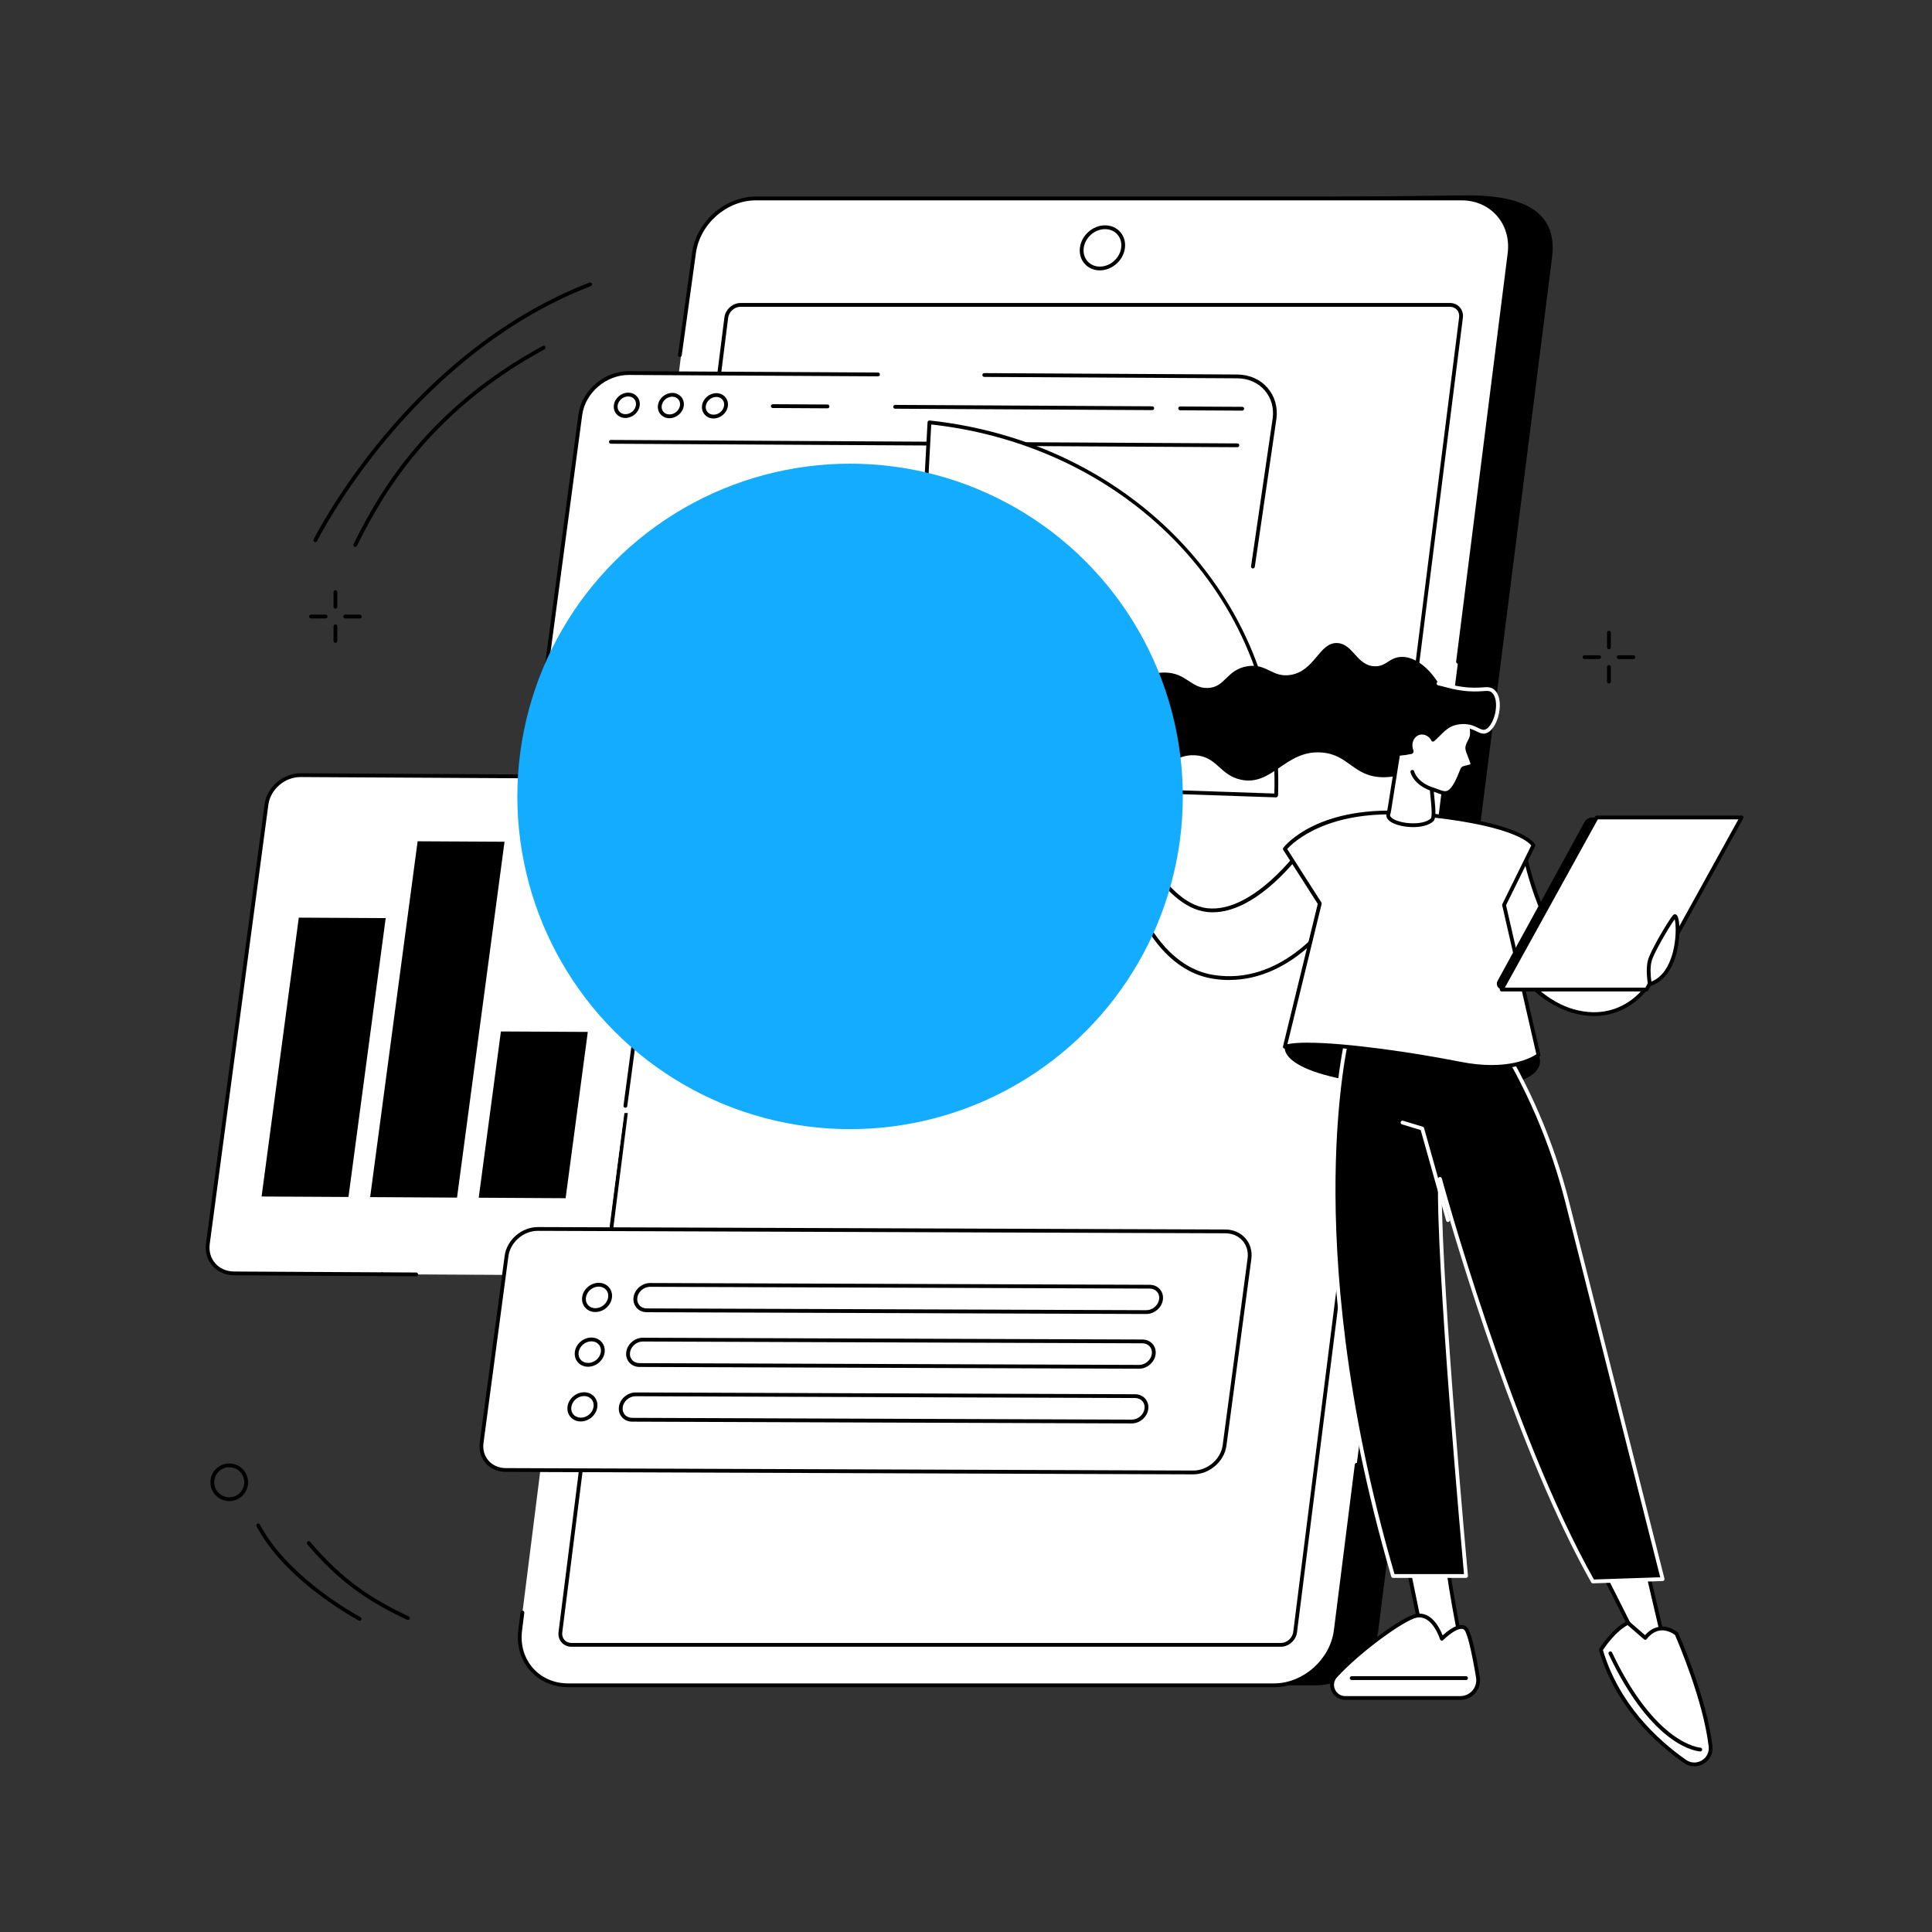 <?xml version="1.0" encoding="UTF-8"?> <svg xmlns="http://www.w3.org/2000/svg" viewBox="0 0 900 900"><rect x="0" y="0" width="900" height="900" fill="#333333" stroke="none"/><defs><style> .cls-1 { fill: #14acff; mix-blend-mode: multiply; } .cls-1, .cls-2, .cls-3 { stroke-width: 0px; } .cls-4 { isolation: isolate; } .cls-3 { fill: #fff; } </style></defs><g class="cls-4"><g id="AdobeStock_458565456-2" data-name="AdobeStock_458565456"><g id="Rich_Internet_applications" data-name="Rich Internet applications"><g><path class="cls-2" d="M613.16,785.08h-328.66c-14.16,0-24.19-11.44-22.41-25.56L343.03,120.21c1.79-14.12,14.72-25.56,28.88-25.56l312.16-3.65c35.83,0,40.69,15.09,38.91,29.21l-80.93,639.31c-1.79,14.12-14.72,25.56-28.88,25.56Z"></path><path class="cls-3" d="M593.39,785.08h-328.66c-14.16,0-24.2-11.48-22.41-25.64L323.25,118.09c1.79-14.16,14.72-25.64,28.88-25.64h328.66c14.16,0,24.19,11.48,22.41,25.64l-80.93,641.34c-1.79,14.16-14.72,25.64-28.88,25.64Z"></path><path class="cls-2" d="M596.65,767.12h-330.42c-1.83,0-3.47-.72-4.61-2.02-1.16-1.31-1.67-3.05-1.43-4.9l.88.11-.88-.11,77.27-612.37c.47-3.69,3.85-6.69,7.54-6.69h330.42c1.83,0,3.47.72,4.61,2.02,1.16,1.31,1.67,3.05,1.43,4.9l-77.27,612.37c-.47,3.69-3.85,6.69-7.54,6.69ZM344.99,142.91c-2.84,0-5.43,2.31-5.79,5.15l-77.27,612.37c-.17,1.34.19,2.58,1.01,3.51.81.91,1.98,1.42,3.29,1.42h330.42c2.84,0,5.43-2.31,5.79-5.15l77.27-612.37c.17-1.34-.19-2.58-1.01-3.51-.81-.91-1.98-1.42-3.29-1.42h-330.42Z"></path><path class="cls-2" d="M512.34,125.95c-2.81,0-5.32-1.1-7.08-3.09-1.77-2.01-2.55-4.68-2.19-7.51.72-5.72,5.97-10.38,11.69-10.38,2.81,0,5.32,1.1,7.08,3.09,1.77,2.01,2.55,4.68,2.19,7.51-.72,5.72-5.97,10.38-11.69,10.38ZM514.77,106.74c-4.87,0-9.33,3.96-9.94,8.83-.29,2.33.33,4.5,1.77,6.13,1.41,1.6,3.46,2.49,5.75,2.49,4.87,0,9.33-3.96,9.94-8.83.29-2.33-.33-4.5-1.77-6.13-1.41-1.6-3.46-2.49-5.75-2.49Z"></path><path class="cls-2" d="M593.39,785.96h-328.66c-7.07,0-13.38-2.75-17.78-7.74-4.45-5.04-6.4-11.76-5.5-18.9l1.04-8.25c.06-.48.5-.82.99-.76.48.06.83.5.76.99l-1.04,8.25c-.84,6.63.96,12.85,5.07,17.51,4.06,4.6,9.91,7.14,16.46,7.14h328.66c13.71,0,26.27-11.16,28-24.87l9.73-77.09c.06-.48.5-.83.99-.76.48.06.83.5.76.99l-9.73,77.09c-1.84,14.57-15.19,26.42-29.75,26.42Z"></path><path class="cls-2" d="M679.2,309.16s-.07,0-.11,0c-.48-.06-.83-.5-.76-.99l24-190.19c.84-6.63-.96-12.85-5.07-17.51-4.06-4.6-9.91-7.14-16.46-7.14h-328.66c-13.71,0-26.27,11.16-28,24.87l-6.56,47.34c-.07.48-.51.82-.99.75-.48-.07-.82-.51-.75-.99l6.56-47.33c1.84-14.55,15.18-26.4,29.75-26.4h328.66c7.07,0,13.38,2.75,17.78,7.74,4.45,5.04,6.4,11.76,5.5,18.9l-24,190.19c-.06.45-.44.77-.87.77Z"></path></g><g><path class="cls-2" d="M190.02,754.64c-.13,0-.25-.03-.37-.08-16.7-7.82-31.01-16.8-46.53-35.2-.31-.37-.27-.93.11-1.24.37-.31.93-.27,1.24.11,15.31,18.15,29.44,27.01,45.93,34.74.44.21.63.73.42,1.17-.15.32-.47.51-.8.51Z"></path><path class="cls-2" d="M167.54,755.04c-.15,0-.29-.04-.43-.11-8.14-4.54-35.64-21.15-47.61-43.96-.23-.43-.06-.96.37-1.19.43-.23.96-.06,1.19.37,11.75,22.38,38.88,38.76,46.91,43.24.43.24.58.77.34,1.2-.16.29-.46.45-.77.45Z"></path><path class="cls-2" d="M106.79,699.27c-4.83,0-8.77-3.93-8.77-8.77s3.93-8.77,8.77-8.77,8.77,3.93,8.77,8.77-3.93,8.77-8.77,8.77ZM106.79,683.5c-3.86,0-7,3.14-7,7s3.14,7,7,7,7-3.14,7-7-3.14-7-7-7Z"></path><g><path class="cls-2" d="M156.25,283.54c-.49,0-.88-.4-.88-.88v-6.84c0-.49.4-.88.88-.88s.88.4.88.88v6.84c0,.49-.39.88-.88.88Z"></path><path class="cls-2" d="M156.25,299.48c-.49,0-.88-.4-.88-.88v-6.84c0-.49.4-.88.88-.88s.88.39.88.88v6.84c0,.49-.39.88-.88.88Z"></path><path class="cls-2" d="M151.7,288.09h-6.84c-.49,0-.88-.4-.88-.88s.39-.88.88-.88h6.84c.49,0,.88.4.88.88s-.39.88-.88.88Z"></path><path class="cls-2" d="M167.64,288.09h-6.84c-.49,0-.88-.4-.88-.88s.39-.88.88-.88h6.84c.49,0,.88.4.88.88s-.4.88-.88.88Z"></path></g><g><path class="cls-2" d="M749.5,302.46c-.49,0-.88-.4-.88-.88v-6.84c0-.49.39-.88.88-.88s.88.4.88.88v6.84c0,.49-.4.88-.88.88Z"></path><path class="cls-2" d="M749.5,318.4c-.49,0-.88-.4-.88-.88v-6.84c0-.49.39-.88.88-.88s.88.4.88.88v6.84c0,.49-.4.88-.88.88Z"></path><path class="cls-2" d="M744.95,307.01h-6.84c-.49,0-.88-.39-.88-.88s.4-.88.88-.88h6.84c.49,0,.88.4.88.88s-.39.88-.88.88Z"></path><path class="cls-2" d="M760.89,307.01h-6.84c-.49,0-.88-.39-.88-.88s.39-.88.88-.88h6.84c.49,0,.88.4.88.88s-.4.88-.88.88Z"></path></g><g><path class="cls-2" d="M165.49,254.8c-.13,0-.26-.03-.39-.09-.44-.21-.62-.74-.41-1.18,12.69-26,35.64-63.86,88.17-92.38.43-.23.96-.07,1.2.35.23.43.07.96-.35,1.2-52.09,28.28-74.84,65.82-87.43,91.61-.15.31-.47.5-.79.5Z"></path><path class="cls-2" d="M146.9,252.54c-.13,0-.27-.03-.39-.09-.44-.22-.61-.75-.4-1.18.11-.22,11.03-22.01,32.22-47.5,19.56-23.54,52.14-55.16,96.26-72.13.45-.17.97.05,1.14.51.17.45-.05.97-.51,1.14-43.76,16.84-76.1,48.24-95.53,71.61-21.06,25.34-31.89,46.94-31.99,47.16-.15.31-.47.49-.79.49Z"></path></g></g><g><g><g><path class="cls-3" d="M576.33,175.34l-283.37-1.57c-11.06-.06-21.19,8.64-22.63,19.44l-40.76,305.38c-1.44,10.8,6.35,19.61,17.41,19.67l283.37,1.57c11.06.06,21.19-8.64,22.63-19.44l40.76-305.38c1.44-10.8-6.35-19.61-17.41-19.67Z"></path><path class="cls-2" d="M583.67,264.81s-.09,0-.13,0c-.48-.07-.82-.52-.75-1l10.07-68.92c.65-4.9-.67-9.54-3.72-13.05-3.12-3.59-7.68-5.58-12.82-5.61l-117.82-.65c-.49,0-.88-.4-.88-.89,0-.49.4-.88.88-.88h0l117.82.65c5.66.03,10.68,2.24,14.14,6.21,3.39,3.9,4.86,9.03,4.14,14.45l-10.07,68.93c-.06.44-.44.75-.87.75Z"></path><g><path class="cls-2" d="M576.41,208.33h0l-291.84-1.62c-.49,0-.88-.4-.88-.89,0-.49.4-.87.89-.88l291.84,1.62c.49,0,.88.4.88.89,0,.49-.4.88-.88.88Z"></path><g><path class="cls-2" d="M291.34,194.71s-.02,0-.03,0c-1.64,0-3.1-.65-4.12-1.82-1-1.14-1.43-2.64-1.22-4.22.42-3.18,3.4-5.75,6.65-5.75.01,0,.02,0,.03,0,1.64,0,3.1.65,4.12,1.82,1,1.14,1.43,2.64,1.22,4.22-.42,3.18-3.4,5.75-6.65,5.75ZM292.62,184.68c-2.39,0-4.59,1.89-4.9,4.22-.14,1.07.14,2.08.8,2.83.68.78,1.67,1.21,2.8,1.21,2.41.05,4.61-1.88,4.92-4.22.14-1.07-.14-2.08-.8-2.83-.68-.78-1.67-1.21-2.8-1.21,0,0-.02,0-.03,0ZM297.11,188.84h0,0Z"></path><path class="cls-2" d="M311.87,194.82s-.02,0-.03,0c-1.64,0-3.1-.65-4.12-1.82-1-1.14-1.43-2.64-1.22-4.22.42-3.18,3.4-5.75,6.65-5.75.01,0,.02,0,.03,0,1.64,0,3.1.65,4.12,1.82,1,1.14,1.43,2.64,1.22,4.22-.42,3.18-3.4,5.75-6.65,5.75ZM313.15,184.8c-2.39,0-4.59,1.89-4.9,4.22-.14,1.07.14,2.08.8,2.83.68.78,1.67,1.21,2.8,1.21,2.38.03,4.61-1.88,4.92-4.22.14-1.07-.14-2.08-.8-2.83-.68-.78-1.67-1.21-2.8-1.21,0,0-.02,0-.03,0ZM317.65,188.96h0,0Z"></path><path class="cls-2" d="M332.41,194.94s-.02,0-.03,0c-1.64,0-3.1-.65-4.12-1.82-1-1.14-1.43-2.64-1.22-4.22.42-3.18,3.4-5.75,6.65-5.75.01,0,.02,0,.03,0,1.64,0,3.1.65,4.12,1.82,1,1.14,1.43,2.64,1.22,4.22-.42,3.18-3.4,5.75-6.65,5.75ZM333.69,184.91c-2.39,0-4.59,1.89-4.9,4.22-.14,1.07.14,2.08.8,2.83.68.78,1.67,1.21,2.8,1.21,2.4.04,4.61-1.88,4.92-4.22.14-1.07-.14-2.08-.8-2.83-.68-.78-1.67-1.21-2.8-1.21,0,0-.02,0-.03,0ZM338.18,189.07h0,0Z"></path></g><path class="cls-2" d="M578.68,191.29h0l-28.92-.16c-.49,0-.88-.4-.88-.89,0-.49.4-.88.89-.88l28.92.16c.49,0,.88.4.88.89,0,.49-.4.88-.88.88Z"></path><path class="cls-2" d="M536.76,191.05h0l-119.78-.66c-.49,0-.88-.4-.88-.89,0-.49.44-.88.89-.88l119.78.66c.49,0,.88.4.88.89,0,.49-.4.88-.88.88Z"></path><path class="cls-2" d="M385.49,190.21h0l-25.5-.14c-.49,0-.88-.4-.88-.89,0-.49.44-.86.89-.88l25.5.14c.49,0,.88.4.88.89,0,.49-.4.88-.88.88Z"></path></g><path class="cls-2" d="M250.06,345.94s-.08,0-.12,0c-.48-.06-.82-.51-.76-.99l20.27-151.84c1.5-11.21,12.02-20.27,23.51-20.21l116.06.64c.49,0,.88.4.88.89,0,.49-.4.88-.88.88h0l-116.06-.64c-10.59-.07-20.37,8.32-21.75,18.68l-20.27,151.84c-.06.44-.44.77-.87.77Z"></path></g><g><g><g><path class="cls-3" d="M355.61,349.8c9.44-15.13,26.37-25.75,45.67-27.58l4.03-74.17c-55.22-.13-105.05,29.95-128.87,74.68l79.17,27.07Z"></path><path class="cls-2" d="M355.61,350.68c-.1,0-.19-.02-.29-.05l-79.17-27.07c-.24-.08-.44-.27-.54-.51-.09-.24-.08-.51.04-.74,24.38-45.78,75.26-75.28,129.65-75.15.24,0,.47.1.64.28.17.18.25.41.24.65l-4.03,74.17c-.02.44-.36.79-.8.83-18.66,1.77-35.49,11.93-45,27.17-.16.26-.45.42-.75.42ZM277.71,322.23l77.53,26.51c9.74-15.17,26.54-25.33,45.2-27.33l3.94-72.49c-53.02.21-102.55,28.88-126.67,73.3Z"></path></g><path class="cls-2" d="M354.81,268.81c-.35,0-.69-.22-.82-.57-.17-.45.05-.97.51-1.14,12.6-4.84,25.8-7.82,39.23-8.88.49-.04.91.32.95.81.04.49-.32.91-.81.95-13.26,1.04-26.3,3.99-38.74,8.77-.1.04-.21.06-.32.06Z"></path><path class="cls-2" d="M309.79,297.18c-.23,0-.46-.09-.64-.27-.34-.35-.32-.91.03-1.25,9.71-9.29,20.88-17.1,33.18-23.21.44-.22.97-.04,1.18.4.22.44.04.97-.4,1.18-12.14,6.04-23.16,13.75-32.75,22.91-.17.16-.39.24-.61.24Z"></path><g><path class="cls-3" d="M460.93,383.26c-5.41,24.35-28.87,43.38-56.78,44.07-8.32.21-16.22-1.24-23.32-4.02l-45.91,65.5c19.9,9.02,42.6,13.51,66.55,12.3,69.66-3.51,126.17-54.26,134.47-115.69l-75.01-2.17Z"></path><path class="cls-2" d="M393.94,502.19c-20.75,0-41.14-4.3-59.39-12.57-.24-.11-.42-.32-.49-.57-.07-.25-.02-.52.13-.74l45.91-65.5c.23-.33.67-.46,1.04-.32,7.22,2.83,14.95,4.16,22.98,3.96,26.97-.67,50.5-18.91,55.94-43.38.09-.41.46-.7.89-.69l75.01,2.17c.25,0,.49.12.65.31.16.19.24.44.2.69-8.51,62.93-66.67,112.99-135.3,116.45-2.53.13-5.05.19-7.57.19ZM336.25,488.45c19.97,8.86,42.48,12.94,65.17,11.79,67.44-3.4,124.64-52.31,133.51-113.95l-73.3-2.12c-5.91,24.89-29.94,43.37-57.46,44.05-8.02.2-15.76-1.09-23.02-3.83l-44.9,64.06Z"></path></g><path class="cls-2" d="M394.13,491.56c-.26,0-.51,0-.77,0-14.62-.08-28.81-2.42-42.17-6.94-.46-.16-.71-.66-.55-1.12.16-.46.66-.71,1.12-.55,13.18,4.47,27.18,6.77,41.61,6.85,2.59.01,5.22-.04,7.81-.18.49-.03.9.35.93.84.02.49-.35.9-.84.93-2.37.12-4.77.18-7.14.18Z"></path><path class="cls-2" d="M428.87,487.16c-.39,0-.75-.26-.85-.66-.12-.47.16-.95.63-1.07,46.27-11.94,82.96-47.24,93.46-89.93.12-.47.59-.76,1.07-.65.47.12.76.59.65,1.07-10.65,43.31-47.84,79.12-94.73,91.21-.07.02-.15.03-.22.03Z"></path><g><path class="cls-3" d="M321.54,481.82l46.32-65.69c-12.79-9.56-20.7-24.38-20.09-41.13.15-4.05.79-7.99,1.86-11.78l-79.49-26.75c-4.77,12.33-7.58,25.47-8.08,39.09-1.64,45.1,22.31,84.07,59.48,106.26Z"></path><path class="cls-2" d="M321.54,482.71c-.15,0-.31-.04-.45-.12-39.1-23.35-61.49-63.37-59.91-107.05.49-13.43,3.23-26.68,8.13-39.37.17-.44.66-.67,1.1-.52l79.49,26.75c.45.15.7.62.57,1.08-1.07,3.79-1.69,7.68-1.83,11.57-.58,15.86,6.62,30.58,19.74,40.39.38.29.47.82.19,1.21l-46.32,65.69c-.17.24-.44.37-.72.37ZM270.66,337.58c-4.65,12.27-7.24,25.06-7.72,38.01-1.55,42.77,20.24,81.98,58.35,105.05l45.35-64.32c-13.16-10.15-20.35-25.18-19.76-41.34.14-3.76.7-7.51,1.67-11.18l-77.9-26.22Z"></path></g></g><g><path class="cls-3" d="M426.32,319.55c25.26,3.83,44.08,23.13,45.54,46.87l122.64,4.15c0-.05,0-.1,0-.15,3.19-87.86-65.83-163.45-161.52-173.66l-6.66,122.79Z"></path><path class="cls-2" d="M594.48,371.45s-.01,0-.02,0l-122.64-4.15c-.45-.02-.82-.37-.85-.83-1.43-23.33-19.85-42.27-44.79-46.05-.45-.07-.77-.47-.75-.92l6.66-122.79c.01-.24.12-.47.31-.62.18-.16.42-.23.67-.21,46.33,4.94,88.38,25.54,118.39,57.99,29.88,32.3,45.47,73.7,43.91,116.58-.02.48-.42,1-.9,1ZM472.68,365.56l120.96,4.09c2.77-87.79-65.74-161.45-159.83-171.92l-6.57,121.07c25.08,4.13,43.61,23.2,45.44,46.76Z"></path></g></g></g><g><path class="cls-3" d="M297.69,361.97l-157.66-.87c-7.77-.04-14.89,6.07-15.9,13.66l-27.31,204.62c-1.01,7.59,4.46,13.78,12.23,13.82l157.66.87c7.77.04,14.89-6.07,15.9-13.66l27.31-204.62c1.01-7.59-4.46-13.78-12.23-13.82Z"></path><g><polygon class="cls-2" points="162.33 557.6 121.86 557.38 139.19 427.47 179.67 427.69 162.33 557.6"></polygon><polygon class="cls-2" points="212.9 557.89 172.43 557.66 194.55 391.9 235.03 392.12 212.9 557.89"></polygon><polygon class="cls-2" points="263.48 558.17 223.01 557.94 233.34 480.49 273.82 480.71 263.48 558.17"></polygon></g><path class="cls-2" d="M193.88,594.55h0l-15.98-.09c-.49,0-.88-.4-.88-.89,0-.49.4-.88.88-.88h0l15.98.09c.49,0,.88.4.88.89,0,.49-.4.88-.88.88Z"></path><path class="cls-2" d="M177.9,594.46h0l-68.85-.38c-4.05-.02-7.65-1.6-10.13-4.46-2.43-2.8-3.49-6.48-2.97-10.36l27.31-204.62c1.07-8,8.61-14.45,16.78-14.43l157.66.87c4.05.02,7.65,1.6,10.13,4.46,2.43,2.8,3.49,6.48,2.97,10.36l-18.6,139.37c-.06.48-.51.82-.99.76-.48-.06-.82-.51-.76-.99l18.6-139.37c.45-3.38-.46-6.56-2.55-8.97-2.14-2.46-5.27-3.83-8.81-3.85l-157.66-.87c-7.35-.05-14.07,5.75-15.02,12.9l-27.31,204.62c-.45,3.38.46,6.56,2.55,8.97,2.14,2.46,5.27,3.83,8.81,3.85l68.85.38c.49,0,.88.4.88.89,0,.49-.4.88-.88.88Z"></path></g><g><g><path class="cls-3" d="M570.79,573.64c7.15.03,12.19,5.71,11.26,12.69l-11.61,87.01c-.93,6.98-7.48,12.62-14.64,12.6l-320.19-1.14c-7.15-.03-12.19-5.71-11.26-12.69l11.61-87.01c.93-6.98,7.48-12.62,14.64-12.6l320.19,1.14Z"></path><path class="cls-2" d="M555.86,686.81s-.03,0-.05,0l-320.19-1.14c-3.75-.01-7.08-1.47-9.38-4.11-2.25-2.58-3.23-5.99-2.75-9.58l11.61-87.01c.98-7.38,7.92-13.36,15.46-13.36.02,0,.03,0,.05,0l320.19,1.14c3.75.01,7.08,1.47,9.38,4.11,2.25,2.58,3.23,5.99,2.75,9.58l-11.61,87.01c-.98,7.38-7.91,13.36-15.46,13.36ZM250.55,573.37c-6.7,0-12.84,5.3-13.71,11.83l-11.61,87.01c-.41,3.09.42,6,2.33,8.19,1.96,2.25,4.82,3.49,8.06,3.5l320.19,1.14s.03,0,.05,0c6.69,0,12.84-5.3,13.71-11.83l11.61-87.01c.41-3.09-.42-6-2.33-8.19-1.96-2.25-4.82-3.49-8.06-3.5l-320.19-1.14s-.03,0-.05,0Z"></path></g><g><g><path class="cls-2" d="M534.02,612.11h-.03l-232.72-.83c-1.89,0-3.58-.75-4.74-2.08-1.14-1.31-1.64-3.04-1.4-4.86.49-3.68,3.94-6.66,7.7-6.66h.03l232.72.83c1.89,0,3.58.75,4.74,2.08,1.14,1.31,1.64,3.04,1.4,4.86-.49,3.68-3.94,6.66-7.7,6.66ZM534,610.34h.02c2.91,0,5.57-2.3,5.95-5.13.17-1.31-.17-2.54-.98-3.46-.83-.95-2.04-1.47-3.42-1.48l-232.72-.83h-.02c-2.91,0-5.57,2.3-5.95,5.13-.17,1.31.17,2.54.98,3.46.83.95,2.04,1.47,3.42,1.48l232.72.83Z"></path><path class="cls-2" d="M277.36,611.19h-.03c-1.89,0-3.58-.75-4.74-2.08-1.14-1.31-1.64-3.04-1.4-4.86.49-3.68,3.94-6.66,7.7-6.66h.03c1.89,0,3.58.75,4.74,2.08,1.14,1.31,1.64,3.04,1.4,4.86-.49,3.68-3.94,6.66-7.7,6.66ZM278.89,599.35c-2.91,0-5.57,2.3-5.95,5.13-.17,1.31.17,2.54.98,3.46.83.95,2.04,1.47,3.42,1.48h.02c2.91,0,5.57-2.3,5.95-5.13.17-1.31-.17-2.54-.98-3.46-.83-.95-2.04-1.47-3.42-1.48h-.02Z"></path></g><g><path class="cls-2" d="M530.62,637.6h-.03l-232.72-.83c-1.89,0-3.58-.75-4.74-2.08-1.14-1.31-1.64-3.04-1.4-4.86.49-3.68,3.94-6.66,7.7-6.66h.03l232.72.83c1.89,0,3.58.75,4.74,2.08,1.14,1.31,1.64,3.04,1.4,4.86-.49,3.68-3.94,6.66-7.7,6.66ZM299.43,624.93c-2.91,0-5.57,2.3-5.95,5.13-.17,1.31.17,2.54.98,3.46.83.95,2.04,1.47,3.42,1.48l232.72.83c2.94,0,5.59-2.29,5.97-5.13.17-1.31-.17-2.54-.98-3.46-.83-.95-2.04-1.47-3.42-1.48l-232.72-.83h-.02Z"></path><path class="cls-2" d="M273.96,636.68h-.03c-1.89,0-3.58-.75-4.74-2.08-1.14-1.31-1.64-3.04-1.4-4.86.49-3.68,3.94-6.66,7.7-6.66h.03c1.89,0,3.58.75,4.74,2.08,1.14,1.31,1.64,3.04,1.4,4.86-.49,3.68-3.94,6.66-7.7,6.66ZM275.49,624.84c-2.91,0-5.57,2.3-5.95,5.13-.17,1.31.17,2.54.98,3.46.83.95,2.04,1.47,3.42,1.48h.02c2.91,0,5.57-2.3,5.95-5.13.17-1.31-.17-2.54-.98-3.46-.83-.95-2.04-1.47-3.42-1.48h-.02ZM280.78,629.9h0,0Z"></path></g><g><path class="cls-2" d="M527.21,663.09h-.03l-232.72-.83c-1.89,0-3.58-.75-4.74-2.08-1.14-1.31-1.64-3.04-1.4-4.86.49-3.69,4-6.66,7.73-6.66l232.72.83c1.89,0,3.58.75,4.74,2.08,1.14,1.31,1.64,3.04,1.4,4.86-.49,3.68-3.94,6.66-7.7,6.66ZM527.2,661.32h.02c2.91,0,5.57-2.3,5.95-5.13.17-1.31-.17-2.54-.98-3.46-.83-.95-2.04-1.47-3.42-1.48l-232.72-.83c-2.91,0-5.59,2.29-5.97,5.13-.17,1.31.17,2.54.98,3.46.83.95,2.04,1.47,3.42,1.48l232.72.83Z"></path><path class="cls-2" d="M270.55,662.17h-.03c-1.89,0-3.58-.75-4.74-2.08-1.14-1.31-1.64-3.04-1.4-4.86.49-3.68,3.94-6.66,7.7-6.66h.03c1.89,0,3.58.75,4.74,2.08,1.14,1.31,1.64,3.04,1.4,4.86l-.87-.12.87.12c-.49,3.68-3.94,6.66-7.7,6.66ZM272.09,650.33c-2.91,0-5.57,2.3-5.95,5.13-.17,1.31.17,2.54.98,3.46.83.95,2.04,1.47,3.42,1.48,2.93.04,5.59-2.29,5.97-5.13.17-1.31-.17-2.54-.98-3.46-.83-.95-2.04-1.47-3.42-1.48h-.02Z"></path></g></g></g></g><g><path class="cls-2" d="M598.54,487.63s-4.48,15.38,62.43,19.12c66.92,3.74,55.72-15.27,55.72-15.27l-70.25-20.47-47.9,16.62Z"></path><g><g><g><path class="cls-3" d="M674.8,727.51c-1.79-.08,6.12,39.76,6.12,39.76l-16.95,2.02-9.22-44.83,20.04,3.06Z"></path><path class="cls-2" d="M663.97,770.16c-.41,0-.78-.29-.86-.7l-9.22-44.83c-.06-.28.03-.58.22-.79.2-.21.49-.31.77-.26l20.04,3.06c.46.07.79.49.74.96-.02.21-.11.39-.25.53-.44,2.86,3.63,25.23,6.35,38.97.05.24,0,.49-.15.69-.14.2-.37.33-.61.36l-16.95,2.02s-.07,0-.11,0ZM655.88,725.52l8.8,42.79,15.2-1.81c-.52-2.64-2.04-10.47-3.44-18.35-2.37-13.38-2.84-18.11-2.76-19.92l-17.8-2.71Z"></path></g><g><path class="cls-3" d="M688.46,781.32c-1.44-8.57-3.66-20.09-5.52-22.43-3.03-3.82-11.29,4.51-11.29,4.51,0,0-3.76-12.31-11.91-10.69-6.13,1.22-26.76,16.19-37.62,28.11-3.55,3.9-.74,10.16,4.53,10.16h53.64c5.13,0,9.02-4.6,8.17-9.66Z"></path><path class="cls-2" d="M680.29,791.86h-53.64c-2.81,0-5.26-1.6-6.39-4.17-1.13-2.55-.66-5.41,1.21-7.47,10.39-11.39,31.4-27.04,38.1-28.38,7.23-1.44,11.18,6.69,12.46,9.98,1.88-1.71,5.9-4.98,9-4.81,1.06.06,1.96.52,2.61,1.33,1.57,1.97,3.48,9.65,5.7,22.84.45,2.66-.3,5.38-2.04,7.44-1.75,2.06-4.3,3.25-7,3.25ZM661.18,753.44c-.41,0-.83.04-1.26.13-5.8,1.16-26.37,16.02-37.14,27.84-1.4,1.53-1.74,3.66-.9,5.57.85,1.93,2.68,3.12,4.78,3.12h53.64c2.18,0,4.25-.96,5.66-2.62,1.41-1.67,2.01-3.85,1.65-6.01,0,0,0,0,0,0-2.07-12.34-4.02-20.37-5.34-22.03-.34-.42-.76-.63-1.32-.67-2.7-.15-7.15,3.73-8.65,5.24-.22.22-.54.31-.84.24-.3-.07-.54-.3-.63-.6-.03-.11-3.21-10.21-9.63-10.21Z"></path></g><path class="cls-2" d="M682.94,782.61h-53.28c-.49,0-.88-.4-.88-.88s.39-.88.88-.88h53.28c.49,0,.88.39.88.88s-.4.88-.88.88Z"></path></g><g><g><polygon class="cls-3" points="745.52 730.27 764.91 768.7 775.75 767.58 766.11 726.42 745.52 730.27"></polygon><path class="cls-2" d="M764.91,769.58c-.33,0-.64-.19-.79-.48l-19.39-38.42c-.12-.25-.13-.54,0-.79.12-.25.36-.42.63-.48l20.59-3.86c.46-.09.91.21,1.02.67l9.64,41.17c.06.25,0,.51-.14.71-.15.21-.38.34-.63.37l-10.84,1.11s-.06,0-.09,0ZM746.84,730.92l18.58,36.83,9.24-.95-9.22-39.37-18.61,3.48Z"></path></g><g><path class="cls-3" d="M766.44,763s5.51-8.4,14.53-1.99c0,0,13.2,29.59,15.88,52.47.76,6.47-6.56,10.8-11.9,7.07-12.5-8.73-31.47-25.7-39.21-52,0,0,5.65-9.16,12.59-12.58l8.11,7.03Z"></path><path class="cls-2" d="M789.28,822.81c-1.69,0-3.37-.52-4.83-1.54-13.85-9.68-31.95-26.63-39.55-52.48-.07-.24-.04-.5.1-.71.24-.38,5.87-9.42,12.95-12.9.32-.16.7-.11.97.12l7.41,6.42c.99-1.16,3.14-3.25,6.3-3.84,2.87-.54,5.85.27,8.86,2.42.13.09.23.22.29.36.13.3,13.29,29.97,15.95,52.73.39,3.33-1.17,6.48-4.07,8.21-1.37.82-2.88,1.23-4.38,1.23ZM746.7,768.68c7.52,25.14,25.21,41.68,38.75,51.15,2.19,1.53,4.99,1.63,7.3.24,2.29-1.37,3.53-3.86,3.22-6.49-2.51-21.46-14.5-49.23-15.71-51.99-2.53-1.75-4.99-2.41-7.3-1.98-3.62.67-5.76,3.84-5.78,3.88-.14.21-.37.35-.62.39-.25.03-.51-.04-.7-.21l-7.66-6.64c-5.68,3.07-10.46,10.06-11.5,11.65Z"></path></g><path class="cls-2" d="M792.06,815.88s-.02,0-.03,0c-.88-.03-21.85-1.34-42.66-45.34-.21-.44-.02-.97.42-1.17.44-.21.97-.02,1.17.42,20.36,43.03,40.93,44.32,41.14,44.33.49.02.87.43.85.92-.02.48-.41.85-.88.85Z"></path></g><g><path class="cls-2" d="M742.01,736.69l32.52-1.09-44.36-175.32c-7.1-28.07-18.63-54.84-34.14-79.29l-67.97-.04s-25.07,95.7,20.89,253.2h33.99s-13.24-143.69-12.14-184.98c0,0,31.95,118.03,71.21,187.52Z"></path><path class="cls-3" d="M742.01,737.57c-.32,0-.61-.17-.77-.45-33.82-59.87-62.53-156.84-69.62-181.75.15,47.28,12.07,177.33,12.2,178.7.02.25-.06.49-.23.68-.17.18-.4.29-.65.29h-33.99c-.39,0-.74-.26-.85-.63-23.77-81.46-28.2-146.06-27.72-185.92.52-43.22,6.76-67.51,6.82-67.75.1-.39.45-.66.85-.66h0l67.97.04c.3,0,.58.15.74.41,15.59,24.57,27.11,51.34,34.25,79.55l44.36,175.32c.07.26.01.53-.15.75-.16.21-.41.34-.68.35l-32.52,1.09s-.02,0-.03,0ZM670.8,548.29c.39,0,.75.26.85.65.32,1.18,32.23,118.19,70.86,186.85l30.89-1.03-44.09-174.26c-7.05-27.87-18.41-54.32-33.77-78.62l-66.79-.04c-.98,4.14-6.14,27.65-6.6,66.75-.47,39.61,3.92,103.77,27.46,184.68h32.37c-1.15-12.66-13.09-145.02-12.06-184.12.01-.44.34-.8.78-.85.04,0,.07,0,.11,0Z"></path></g></g><path class="cls-3" d="M674.52,569.24c-.39,0-.74-.25-.85-.64l-11.86-42.17-8.72-2.66c-.47-.14-.73-.64-.59-1.1.14-.47.63-.73,1.1-.59l9.19,2.8c.29.09.51.32.59.6l11.99,42.63c.13.47-.14.96-.61,1.09-.08.02-.16.03-.24.03Z"></path><g><g><g><path class="cls-3" d="M499.82,367.84l25.12,13.56s15.4,40.15,37.43,42.57c22.04,2.42,43.84-28.06,43.84-28.06l14.63,31.3s-21.48,33.22-55.55,27.86c-34.07-5.35-43.35-56.53-43.35-56.53.02.03-8.06.8-11.11-7.07-2.59-6.7-1.51-10.64-1.51-10.64,0,0-12.1-6.46-9.51-12.99Z"></path><path class="cls-2" d="M572.62,456.53c-2.42,0-4.91-.19-7.47-.59-31.97-5.02-42.56-49.98-43.93-56.47-.41,0-.93-.04-1.62-.13-2.63-.35-7.37-1.8-9.6-7.55-2.07-5.35-1.88-9.04-1.67-10.5-2.48-1.44-11.88-7.39-9.34-13.78.09-.23.28-.42.52-.5.24-.09.5-.07.72.05l25.12,13.56c.19.1.33.26.4.46.15.4,15.46,39.68,36.71,42.01,21.28,2.33,42.81-27.4,43.03-27.7.18-.26.49-.4.8-.37.31.03.59.22.72.5l14.63,31.3c.13.28.11.6-.06.85-.2.31-19.03,28.84-48.96,28.84ZM521.94,397.66s.1,0,.14.01c.37.06.66.35.73.71.09.51,9.57,50.62,42.62,55.81,31.1,4.89,51.82-23.35,54.4-27.07l-13.79-29.51c-4.19,5.5-22.06,27.37-41.12,27.37-.88,0-1.76-.05-2.65-.14-21.54-2.36-36.46-38.8-38.04-42.83l-23.85-12.87c-.59,4.5,6.4,9.33,9.36,10.91.36.19.54.61.44,1.01,0,.03-.95,3.79,1.48,10.09,2.7,6.97,9.72,6.55,10.12,6.52.05-.01.11-.02.16-.02Z"></path></g><path class="cls-2" d="M522.66,395.15c-.09,0-.17-.01-.26-.04-.21-.07-5.23-1.66-5.84-6.08-.26-1.87-1.38-3.32-2.27-4.21-1.31-1.3-2.03-3.04-2.03-4.9v-.97c0-.29.15-.57.39-.73.24-.16.55-.2.82-.09l8.47,3.38c.45.18.67.69.49,1.15-.18.45-.69.67-1.15.49l-7.25-2.89c.08,1.26.6,2.43,1.5,3.32,1.08,1.08,2.44,2.86,2.77,5.22.46,3.32,4.57,4.62,4.62,4.64.47.14.73.64.58,1.1-.12.38-.47.62-.84.62Z"></path></g><g><path class="cls-3" d="M692.15,429.06s15.49,34.84,40.74,41.96c25.26,7.12,42.85-14.39,42.73-36.59l-8.58-2.85s-8.81,22.75-28.46,16.83c-19.65-5.92-28.77-52.2-28.77-52.2l-17.66,32.85Z"></path><path class="cls-2" d="M742.6,473.3c-3.04,0-6.35-.43-9.94-1.44-25.36-7.15-40.67-41.01-41.31-42.45-.11-.25-.1-.54.03-.78l17.66-32.85c.18-.33.54-.51.91-.45.37.06.66.34.73.7.09.46,9.24,45.83,28.16,51.53,18.63,5.61,27.03-15.41,27.38-16.31.17-.44.65-.67,1.1-.52l8.58,2.85c.36.12.6.45.6.83.07,12.9-5.72,25.34-15.1,32.49-4.19,3.19-10.47,6.39-18.81,6.39ZM693.14,429.09c1.8,3.83,16.86,34.56,40,41.08,12.71,3.58,21.81-.56,27.2-4.66,8.8-6.7,14.28-18.31,14.41-30.44l-7.21-2.39c-1.82,4.01-11.13,22.03-29.2,16.59-17.56-5.29-26.7-40.84-28.87-50.51l-16.32,30.35Z"></path></g><g><path class="cls-3" d="M598.54,395.44s15.53-20.27,59.4-16.48c52.39,4.52,56.39,14.87,56.39,14.87l-13.68,27.71,16.05,69.94s-10.97,9.08-36.65,3.98c-25.69-5.1-69.83-11.36-81.5-7.83l16.27-66.74-16.28-25.45Z"></path><path class="cls-2" d="M694.94,497.91c-4.33,0-9.34-.45-15.07-1.58-26.06-5.17-69.84-11.25-81.08-7.85-.3.09-.63.01-.86-.2-.23-.22-.33-.54-.25-.85l16.18-66.37-16.07-25.14c-.2-.31-.18-.72.04-1.01.65-.84,16.33-20.61,60.18-16.82,52.34,4.52,56.96,14.99,57.13,15.43.09.23.08.49-.03.71l-13.54,27.43,15.98,69.63c.07.32-.04.66-.3.88-.36.3-7.17,5.75-22.32,5.75ZM609.26,485.73c18.01,0,49.58,4.62,70.95,8.87,22.24,4.42,33.26-1.97,35.49-3.49l-15.92-69.37c-.05-.2-.02-.41.07-.59l13.46-27.28c-1.23-1.63-9.73-10.09-55.46-14.04-39.1-3.38-55.56,12.72-58.23,15.68l15.93,24.9c.13.2.17.45.11.68l-15.93,65.32c2.38-.48,5.64-.7,9.52-.7Z"></path></g><g><path class="cls-2" d="M762.52,458.44l-62.53,2.53c-2.12,0-3.41-2.32-2.31-4.12l40.49-74c.77-1.26,2.15-2.03,3.63-2.03l63.21,1.44-42.49,76.18Z"></path><g><polygon class="cls-3" points="767.03 460.97 699.53 460.97 743.8 380.82 811.3 380.82 767.03 460.97"></polygon><path class="cls-2" d="M767.03,461.85h-67.5c-.31,0-.6-.16-.76-.43-.16-.27-.16-.6-.01-.87l44.27-80.15c.16-.28.45-.46.77-.46h67.5c.31,0,.6.16.76.43.16.27.16.6.01.87l-44.27,80.15c-.16.28-.45.46-.77.46ZM701.02,460.08h65.48l43.3-78.38h-65.48l-43.3,78.38Z"></path></g></g><g><path class="cls-3" d="M768.58,458.44s-1.27-6.65,0-11.08c1.27-4.43,9.13-17.62,11.38-20.38,2.25-2.76,4.15,26.71-11.38,31.46Z"></path><path class="cls-2" d="M768.58,459.32c-.16,0-.32-.04-.46-.13-.21-.13-.36-.34-.41-.59-.05-.28-1.29-6.9.02-11.49,1.28-4.47,9.16-17.77,11.54-20.7.37-.46.89-.62,1.38-.43,1.72.64,1.74,6.13,1.67,8.46-.3,10.1-4,21.93-13.49,24.83-.08.03-.17.04-.26.04ZM780.14,428.2c-2.73,3.78-9.58,15.47-10.71,19.4-.91,3.19-.43,7.67-.14,9.66,5.44-2.16,8.19-7.7,9.55-12.09,2.21-7.14,1.94-14.59,1.3-16.96Z"></path></g></g><g><path class="cls-2" d="M531.7,316.25c-8.52,5.18-9.85,15.08-9.95,15.9-1.33,11.23,6.66,22.85,15.38,24.58,7.47,1.49,10.04-5.34,19.42-4.9,10.45.49,11.48,9.18,21.45,11.37,14.69,3.23,20.68-13.86,37.56-12.67,12.99.92,14.69,11.41,28.84,11.54,1.6.01,14.28-.07,22.73-9.9,8.47-9.85,8.67-24.79,2.39-34.75-.65-1.03-7.55-11.66-16.69-11.4-5.73.16-6.88,4.46-12.34,4.36-8.4-.14-10.08-10.39-17.44-10.82-8.5-.5-10.39,12.94-21.83,14.84-8.64,1.44-11.08-5.63-20.36-4-9.61,1.69-10.08,9.83-18.24,10.09-7.81.25-9.96-7.13-20.07-7.19-2.14-.01-6.52.29-10.86,2.93Z"></path><g><path class="cls-3" d="M685.8,356.4c.58-.92-2.18-5.92-2.28-7.74-.1-1.82,1.33-3.35,1.92-5.26.6-1.91-.07-5.31-.07-5.31-.81-22.8-25.65-17.39-25.65-17.39-5.71,1.73-9.06,8.13-10.16,12.39-2.13,8.25,1.79,18.23,1.79,18.23-.17.37-4.24,27.08-4.42,27.42-2.58,4.96,14.72,8.21,20.16,3.21,1.84-1.69-.51-14.09,0-14.11,2.04-.05,4.54,2.13,7.1,1.45,3.78-1,6.63-10.48,7.18-11.19.26-.33,1.14-.53,2.05-.74,1.01-.23,2.07-.48,2.38-.97Z"></path><path class="cls-2" d="M658.35,385.3c-4.34,0-8.77-1.11-10.92-2.75-1.55-1.18-2.03-2.68-1.33-4.12.19-.9,1.35-8.3,2.29-14.28,1.45-9.23,1.88-11.9,2.04-12.76-.61-1.64-3.74-10.72-1.73-18.52,1.01-3.93,4.42-11.1,10.76-13.02.57-.13,12.4-2.61,20.23,3.47,4.1,3.19,6.31,8.12,6.56,14.66.1.53.65,3.71.03,5.68-.25.8-.61,1.51-.97,2.19-.52,1-.96,1.87-.92,2.76.04.67.62,2.14,1.14,3.43,1.03,2.59,1.55,3.98,1.01,4.83-.47.75-1.51,1.03-2.93,1.36-.57.13-1.32.3-1.56.44-.11.21-.33.78-.54,1.29-1.3,3.25-3.71,9.29-7.1,10.19-1.78.47-3.44-.18-4.9-.76-.56-.22-1.1-.43-1.59-.56.05.6.14,1.46.22,2.25.72,6.7.84,10.32-.46,11.52-2.09,1.91-5.68,2.7-9.34,2.7ZM652.19,351.57c-.14.6-1.16,7.11-2.06,12.85-2.26,14.42-2.3,14.49-2.42,14.72-.14.27-.52,1,.79,2,3.44,2.64,14.18,3.65,17.99.15.89-.83.17-7.52-.1-10.03-.34-3.15-.37-3.57,0-3.99.16-.19.42-.31.67-.31,1.02-.03,2.03.37,3.1.79,1.27.5,2.58,1.02,3.8.69,2.53-.67,4.91-6.6,5.92-9.14.44-1.1.6-1.5.79-1.73.44-.58,1.34-.78,2.48-1.04.55-.13,1.53-.35,1.85-.56-.03-.57-.67-2.18-1.1-3.27-.62-1.56-1.21-3.03-1.26-3.99-.07-1.37.53-2.53,1.11-3.66.32-.62.65-1.26.85-1.91.43-1.39.08-4-.09-4.88,0-.05-.01-.09-.02-.14-.21-6.03-2.19-10.53-5.87-13.4-7.18-5.58-18.6-3.19-18.71-3.16-5.52,1.67-8.57,8.18-9.5,11.75-2.03,7.87,1.72,17.59,1.76,17.68.07.19.08.39.02.58ZM685.8,356.4h0,0ZM685,356.06h0Z"></path></g><g><path class="cls-2" d="M695.76,322.19c-2.5-2.53-5.04,0-14.96-1.4-8.26-1.16-10.64-3.49-16.89-2.46-1.75.29-4.89.81-7.99,3.07-4.59,3.36-6.3,8.07-7.2,11.59-1.77,6.86.45,14.86,1.44,17.89.25.74.97,1.22,1.75,1.15,2.08-.17,3.93-.45,5.57-.8.78-.17,1.22-.99.92-1.73-.08-.2-.15-.41-.22-.63-.82-2.89.56-5.83,3.09-6.55,2.53-.72,5.25,1.04,6.08,3.93.06.2.1.4.14.6,3.64-2.76,5.52-5.88,8.89-7.56.4-.2,2.18-1.01,4.88-1.1,5.86-.21,7.81,3.26,10.58,2.59,4.84-1.17,8.4-14.05,3.91-18.6Z"></path><path class="cls-3" d="M667.51,347.75c-.11,0-.22-.02-.32-.06-.29-.11-.49-.36-.55-.67-.03-.17-.07-.34-.12-.52-.13-.47.14-.96.61-1.09.24-.07.48-.03.68.08,1.11-.92,2.06-1.88,2.98-2.8,1.61-1.62,3.13-3.15,5.21-4.19.51-.26,2.4-1.1,5.24-1.2,3.46-.12,5.7.99,7.34,1.79,1.23.61,2.13,1.05,3.06.82,1.75-.42,3.59-3.06,4.59-6.57,1.04-3.65,1.1-8.32-1.1-10.55-1-1.01-1.87-1.01-4.46-.83-2.23.15-5.27.35-9.99-.31-3.23-.45-5.54-1.07-7.58-1.62-1.15-.31-2.15-.58-3.16-.77-.48-.09-.79-.56-.7-1.03.09-.48.56-.79,1.03-.7,1.07.21,2.14.5,3.28.8,1.99.53,4.24,1.14,7.36,1.58,4.54.64,7.48.44,9.63.3,2.54-.17,4.22-.28,5.84,1.35,2.88,2.92,2.63,8.44,1.54,12.27-.94,3.31-2.98,7.1-5.87,7.8-1.55.38-2.86-.27-4.25-.95-1.64-.81-3.49-1.72-6.5-1.61-2.54.09-4.21.86-4.51,1.01-1.82.91-3.18,2.27-4.75,3.85-1.19,1.19-2.42,2.43-4,3.63-.16.12-.34.18-.53.18Z"></path></g><path class="cls-2" d="M667.69,368.72c-.09,0-.18-.01-.26-.04-8.95-2.82-10.32-8.71-10.37-8.96-.1-.48.2-.95.68-1.05.48-.1.94.2,1.05.67.05.22,1.28,5.17,9.18,7.66.46.15.72.64.58,1.11-.12.38-.47.62-.84.62Z"></path></g></g></g><circle class="cls-1" cx="396" cy="371" r="155"></circle></g></g></svg> 